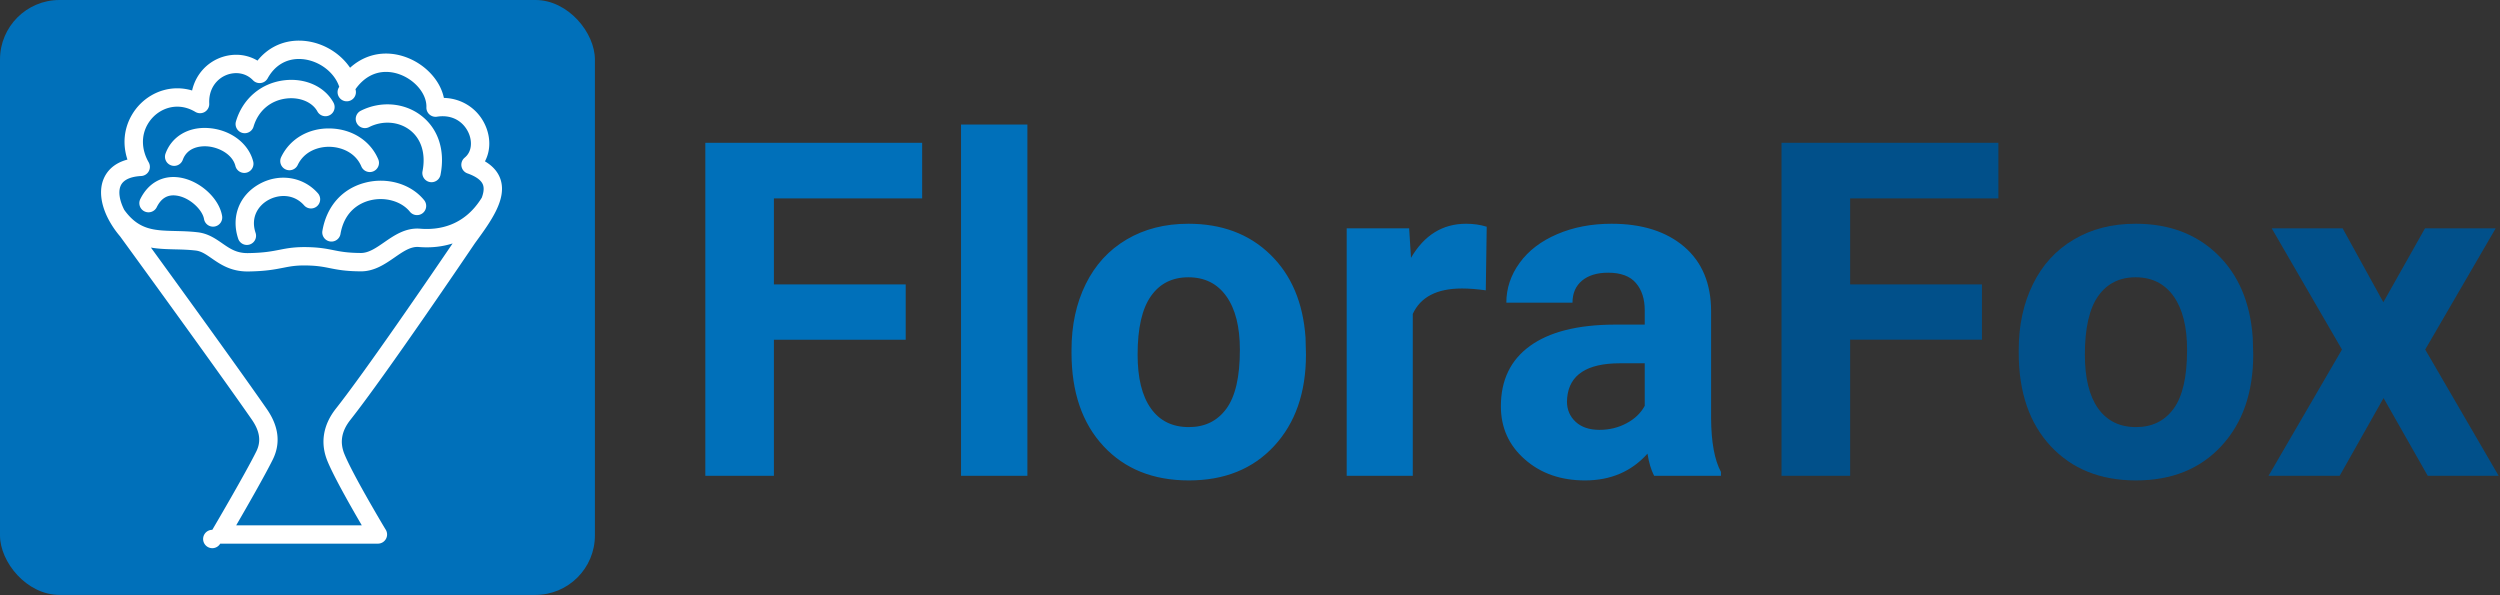 <svg xmlns="http://www.w3.org/2000/svg" version="1.1" xlink="http://www.w3.org/1999/xlink" xmlns:svgjs="http://svgjs.com/svgjs" width="100%" height="100%" preserveAspectRatio="xMidYMid meet" viewBox="-4.613914248086841e-15 -4.613914248086841e-15 300.006 71.42" overflow="visible"><rect x="-4.613914248086841e-15" y="-4.613914248086841e-15" width="300.006" height="71.42" fill="#333333" stroke="none"/><defs id="SvgjsDefs3082"></defs><g id="SvgjsG3083" transform="scale(0.649)" opacity="1"><g id="SvgjsG3084" class="IWaC3D765" transform="translate(-7.105427357601002e-15, -7.105427357601002e-15) scale(1.1)" light-content="false" non-strokable="false" fill="#0070ba"><rect width="100" height="100" rx="10"></rect></g><g id="SvgjsG3085" class="O8ML6idHwB" transform="translate(6.615, 4.975) scale(1.092)" light-content="true" non-strokable="false" fill="#ffffff"><path d="M78.72 25.903c-.391-1.269-1.283-2.319-2.662-3.14.851-1.595.983-3.584.291-5.519-1.11-3.107-3.94-5.136-7.244-5.22-.313-1.507-1.113-2.971-2.336-4.243-1.967-2.046-4.757-3.268-7.459-3.268-2.266 0-4.366.839-6.092 2.402-1.87-2.758-5.192-4.591-8.665-4.591-2.792 0-5.27 1.213-7.01 3.383a7.05 7.05 0 0 0-3.62-.988 7.648 7.648 0 0 0-5.494 2.363 7.796 7.796 0 0 0-1.958 3.687 8.682 8.682 0 0 0-2.514-.372c-3.129 0-6.078 1.732-7.696 4.521-1.344 2.315-1.588 4.978-.74 7.547-2.392.632-3.5 2.032-4.012 3.224-.806 1.875-.521 4.276.704 6.703.006.016.017.031.024.046a15.757 15.757 0 0 0 2.038 3.028c.85 1.167 16.485 22.638 22.292 31.007 1.375 1.98 1.623 3.697.78 5.401-1.854 3.753-7.4 13.189-7.457 13.283a1.554 1.554 0 1 0 1.34 2.341h26.702a1.553 1.553 0 0 0 1.258-2.466c-.635-1.06-5.534-9.285-6.932-12.704-.815-1.998-.486-3.889 1.006-5.78 6.068-7.688 20.289-28.729 21.102-29.933l.017-.022c2.638-3.61 5.369-7.345 4.337-10.69zm-64.354 1.013c.541-1.258 2.192-1.601 3.482-1.668a1.552 1.552 0 0 0 1.268-2.323c-1.232-2.156-1.292-4.506-.167-6.447 1.065-1.833 2.984-2.973 5.009-2.973 1.048 0 2.079.299 3.063.888a1.553 1.553 0 0 0 2.35-1.401c-.084-1.895.662-3.091 1.303-3.761a4.527 4.527 0 0 1 3.249-1.403c.771 0 1.894.21 2.864 1.213a1.55 1.55 0 0 0 1.323.458 1.55 1.55 0 0 0 1.154-.791c1.162-2.113 3.041-3.276 5.288-3.276 3.001 0 5.94 2.028 6.836 4.716a1.553 1.553 0 1 0 2.741.406c1.358-1.92 3.149-2.934 5.179-2.934 1.875 0 3.826.865 5.22 2.314 1.075 1.117 1.663 2.457 1.616 3.675-.019.464.172.913.52 1.221.348.31.814.447 1.274.374.324-.051.646-.078.954-.078 2.506 0 3.983 1.634 4.53 3.163.428 1.194.443 2.833-.795 3.849a1.554 1.554 0 0 0 .465 2.665c1.519.541 2.413 1.217 2.657 2.012.183.592.065 1.324-.245 2.139-.015.022-.033.039-.048.062-2.955 4.724-7.265 5.408-10.356 5.152-2.48-.207-4.408 1.132-6.113 2.31-1.341.927-2.607 1.803-3.919 1.803h-.02c-2.308-.015-3.454-.243-4.668-.485-1.054-.21-2.145-.427-3.903-.494-2.496-.092-3.822.166-5.23.442-1.304.256-2.653.52-5.293.557-1.95.035-3.088-.759-4.404-1.671-1.111-.769-2.37-1.641-4.086-1.849-1.34-.162-2.591-.191-3.8-.221-3.606-.087-6.221-.151-8.686-3.583-.794-1.57-1.046-3.051-.612-4.061zm36.46 37.709c-2.186 2.77-2.686 5.84-1.443 8.879 1.098 2.687 4.048 7.861 5.819 10.89H33.936c1.794-3.091 4.861-8.439 6.197-11.142 1.358-2.747 1.018-5.624-1.012-8.549-4.465-6.436-14.702-20.564-19.625-27.341 1.36.24 2.735.274 4.095.306 1.135.027 2.309.056 3.501.199.953.115 1.719.646 2.69 1.318 1.434.993 3.211 2.225 6.076 2.225l.141-.001c2.92-.041 4.475-.346 5.848-.615 1.331-.261 2.383-.469 4.514-.386 1.512.058 2.437.241 3.414.437 1.303.259 2.651.528 5.256.545h.04c2.28 0 4.089-1.25 5.686-2.354 1.46-1.01 2.723-1.883 4.089-1.77 2.044.171 3.969-.04 5.735-.601-3.691 5.433-14.738 21.603-19.755 27.96z"></path><path d="M22.899 23.438a1.552 1.552 0 0 0 1.991-.928c.807-2.212 3.085-2.336 4.026-2.289 1.989.103 4.379 1.305 4.887 3.329a1.554 1.554 0 0 0 1.884 1.129 1.553 1.553 0 0 0 1.128-1.885c-.79-3.146-3.972-5.479-7.739-5.675-3.342-.178-6.069 1.484-7.105 4.329a1.552 1.552 0 0 0 .928 1.99zm18.648-1.386a1.552 1.552 0 1 0 2.807 1.332c1.115-2.351 3.545-3.138 5.463-3.081 1.931.052 4.345.964 5.331 3.371a1.555 1.555 0 0 0 2.875-1.178c-1.298-3.168-4.41-5.198-8.122-5.299-3.688-.109-6.885 1.761-8.354 4.855zm-3.773 4.597c-3.328 1.898-4.709 5.49-3.521 9.149a1.554 1.554 0 1 0 2.954-.961c-.866-2.667.52-4.585 2.106-5.49 1.772-1.012 4.354-1.135 6.125.871a1.553 1.553 0 1 0 2.329-2.055c-2.493-2.826-6.603-3.448-9.993-1.514zM18.4 31.234a1.555 1.555 0 0 0 2.081-.703c.765-1.546 1.871-2.19 3.39-1.962 2.249.333 4.363 2.436 4.615 3.955a1.556 1.556 0 0 0 1.787 1.278 1.553 1.553 0 0 0 1.278-1.786c-.501-3.027-3.81-6.013-7.223-6.52-2.851-.424-5.272.908-6.631 3.657-.382.769-.066 1.7.703 2.081zm37.333-4.846c-3.879 1.02-6.507 4.011-7.21 8.205a1.555 1.555 0 0 0 3.065.514c.673-4.02 3.38-5.305 4.934-5.714 2.567-.674 5.374.105 6.824 1.899a1.553 1.553 0 0 0 2.415-1.956c-2.229-2.755-6.258-3.939-10.028-2.948zm-20.787-8.45a1.555 1.555 0 0 0 1.929-1.052c.795-2.698 2.908-4.481 5.653-4.773 2.244-.235 4.313.646 5.156 2.199a1.553 1.553 0 1 0 2.73-1.483c-1.459-2.685-4.685-4.178-8.213-3.805-3.979.421-7.161 3.098-8.306 6.983a1.555 1.555 0 0 0 1.051 1.931zm21.486-.969c2.281-1.156 4.986-.969 6.892.479 1.965 1.491 2.749 4.057 2.153 7.037a1.554 1.554 0 0 0 3.046.61c.839-4.192-.371-7.881-3.32-10.121-2.846-2.161-6.841-2.465-10.175-.775a1.552 1.552 0 1 0 1.404 2.77z"></path></g><g id="SvgjsG3086" class="text" transform="translate(222.998, 87.982) scale(1)" light-content="false" fill="#0070ba"><path d="M-55.53 -25.17L-55.53 -35.4L-79.9 -35.4L-79.9 -51.3L-52.49 -51.3L-52.49 -61.58L-92.58 -61.58L-92.58 0L-79.9 0L-79.9 -25.17Z M-33.03 0L-33.03 -64.96L-45.3 -64.96L-45.3 0Z M-24.87 -23.3L-24.87 -22.75C-24.87 -15.48 -22.9 -9.73 -18.97 -5.5C-15.04 -1.27 -9.77 0.85 -3.17 0.85C3.43 0.85 8.68 -1.28 12.6 -5.52C16.52 -9.76 18.48 -15.4 18.48 -22.42L18.4 -25.55C17.95 -32.03 15.77 -37.16 11.86 -40.94C7.96 -44.72 2.92 -46.61 -3.26 -46.61C-7.6 -46.61 -11.41 -45.64 -14.7 -43.69C-17.98 -41.75 -20.5 -39 -22.25 -35.44C-24 -31.89 -24.87 -27.84 -24.87 -23.3ZM-12.65 -22.42C-12.65 -27.29 -11.83 -30.9 -10.19 -33.22C-8.56 -35.55 -6.25 -36.71 -3.26 -36.71C-0.24 -36.71 2.1 -35.54 3.76 -33.2C5.43 -30.86 6.26 -27.56 6.26 -23.3C6.26 -18.31 5.43 -14.68 3.76 -12.41C2.1 -10.14 -0.21 -9.01 -3.17 -9.01C-6.22 -9.01 -8.56 -10.16 -10.19 -12.46C-11.83 -14.75 -12.65 -18.07 -12.65 -22.42Z M51.73 -34.3L51.9 -46.06C50.71 -46.43 49.44 -46.61 48.09 -46.61C43.75 -46.61 40.35 -44.51 37.9 -40.31L37.56 -45.76L26.01 -45.76L26.01 0L38.23 0L38.23 -29.94C39.67 -33.07 42.7 -34.64 47.33 -34.64C48.6 -34.64 50.06 -34.53 51.73 -34.3Z M82.86 0L95.21 0L95.21 -0.72C94.02 -2.95 93.42 -6.23 93.39 -10.57L93.39 -30.41C93.39 -35.54 91.73 -39.52 88.42 -42.36C85.1 -45.19 80.63 -46.61 74.99 -46.61C71.27 -46.61 67.91 -45.97 64.92 -44.68C61.93 -43.4 59.62 -41.63 57.99 -39.38C56.35 -37.12 55.53 -34.67 55.53 -32.02L67.76 -32.02C67.76 -33.74 68.34 -35.09 69.51 -36.08C70.68 -37.06 72.3 -37.56 74.35 -37.56C76.69 -37.56 78.41 -36.92 79.49 -35.65C80.58 -34.39 81.12 -32.69 81.12 -30.58L81.12 -27.96L75.5 -27.96C68.7 -27.93 63.51 -26.62 59.91 -24.02C56.32 -21.43 54.52 -17.71 54.52 -12.86C54.52 -8.91 55.99 -5.64 58.94 -3.05C61.88 -0.45 65.6 0.85 70.08 0.85C74.82 0.85 78.67 -0.8 81.63 -4.1C81.88 -2.47 82.29 -1.1 82.86 0ZM72.75 -8.5C70.89 -8.5 69.42 -8.99 68.35 -9.98C67.28 -10.97 66.74 -12.22 66.74 -13.75L66.78 -14.46C67.18 -18.69 70.44 -20.81 76.55 -20.81L81.12 -20.81L81.12 -12.94C80.39 -11.59 79.26 -10.51 77.74 -9.71C76.22 -8.9 74.55 -8.5 72.75 -8.5Z"></path></g><g id="SvgjsG3087" class="text" transform="translate(393.279, 87.981) scale(1)" light-content="false" fill="#01508a"><path d="M-26.81 -25.17L-26.81 -35.4L-51.18 -35.4L-51.18 -51.3L-23.77 -51.3L-23.77 -61.58L-63.87 -61.58L-63.87 0L-51.18 0L-51.18 -25.17Z M-20.01 -23.3L-20.01 -22.75C-20.01 -15.48 -18.04 -9.73 -14.11 -5.5C-10.17 -1.27 -4.91 0.85 1.69 0.85C8.29 0.85 13.55 -1.28 17.47 -5.52C21.39 -9.76 23.35 -15.4 23.35 -22.42L23.26 -25.55C22.81 -32.03 20.63 -37.16 16.73 -40.94C12.82 -44.72 7.78 -46.61 1.61 -46.61C-2.74 -46.61 -6.55 -45.64 -9.83 -43.69C-13.12 -41.75 -15.64 -39 -17.38 -35.44C-19.13 -31.89 -20.01 -27.84 -20.01 -23.3ZM-7.78 -22.42C-7.78 -27.29 -6.96 -30.9 -5.33 -33.22C-3.69 -35.55 -1.38 -36.71 1.61 -36.71C4.62 -36.71 6.96 -35.54 8.63 -33.2C10.29 -30.86 11.12 -27.56 11.12 -23.3C11.12 -18.31 10.29 -14.68 8.63 -12.41C6.96 -10.14 4.65 -9.01 1.69 -9.01C-1.35 -9.01 -3.69 -10.16 -5.33 -12.46C-6.96 -14.75 -7.78 -18.07 -7.78 -22.42Z M47.41 -32.1L39.88 -45.76L26.77 -45.76L39.76 -23.35L26.18 0L39.33 0L47.45 -14.38L55.62 0L68.73 0L55.15 -23.35L68.18 -45.76L55.11 -45.76Z"></path></g></g></svg>